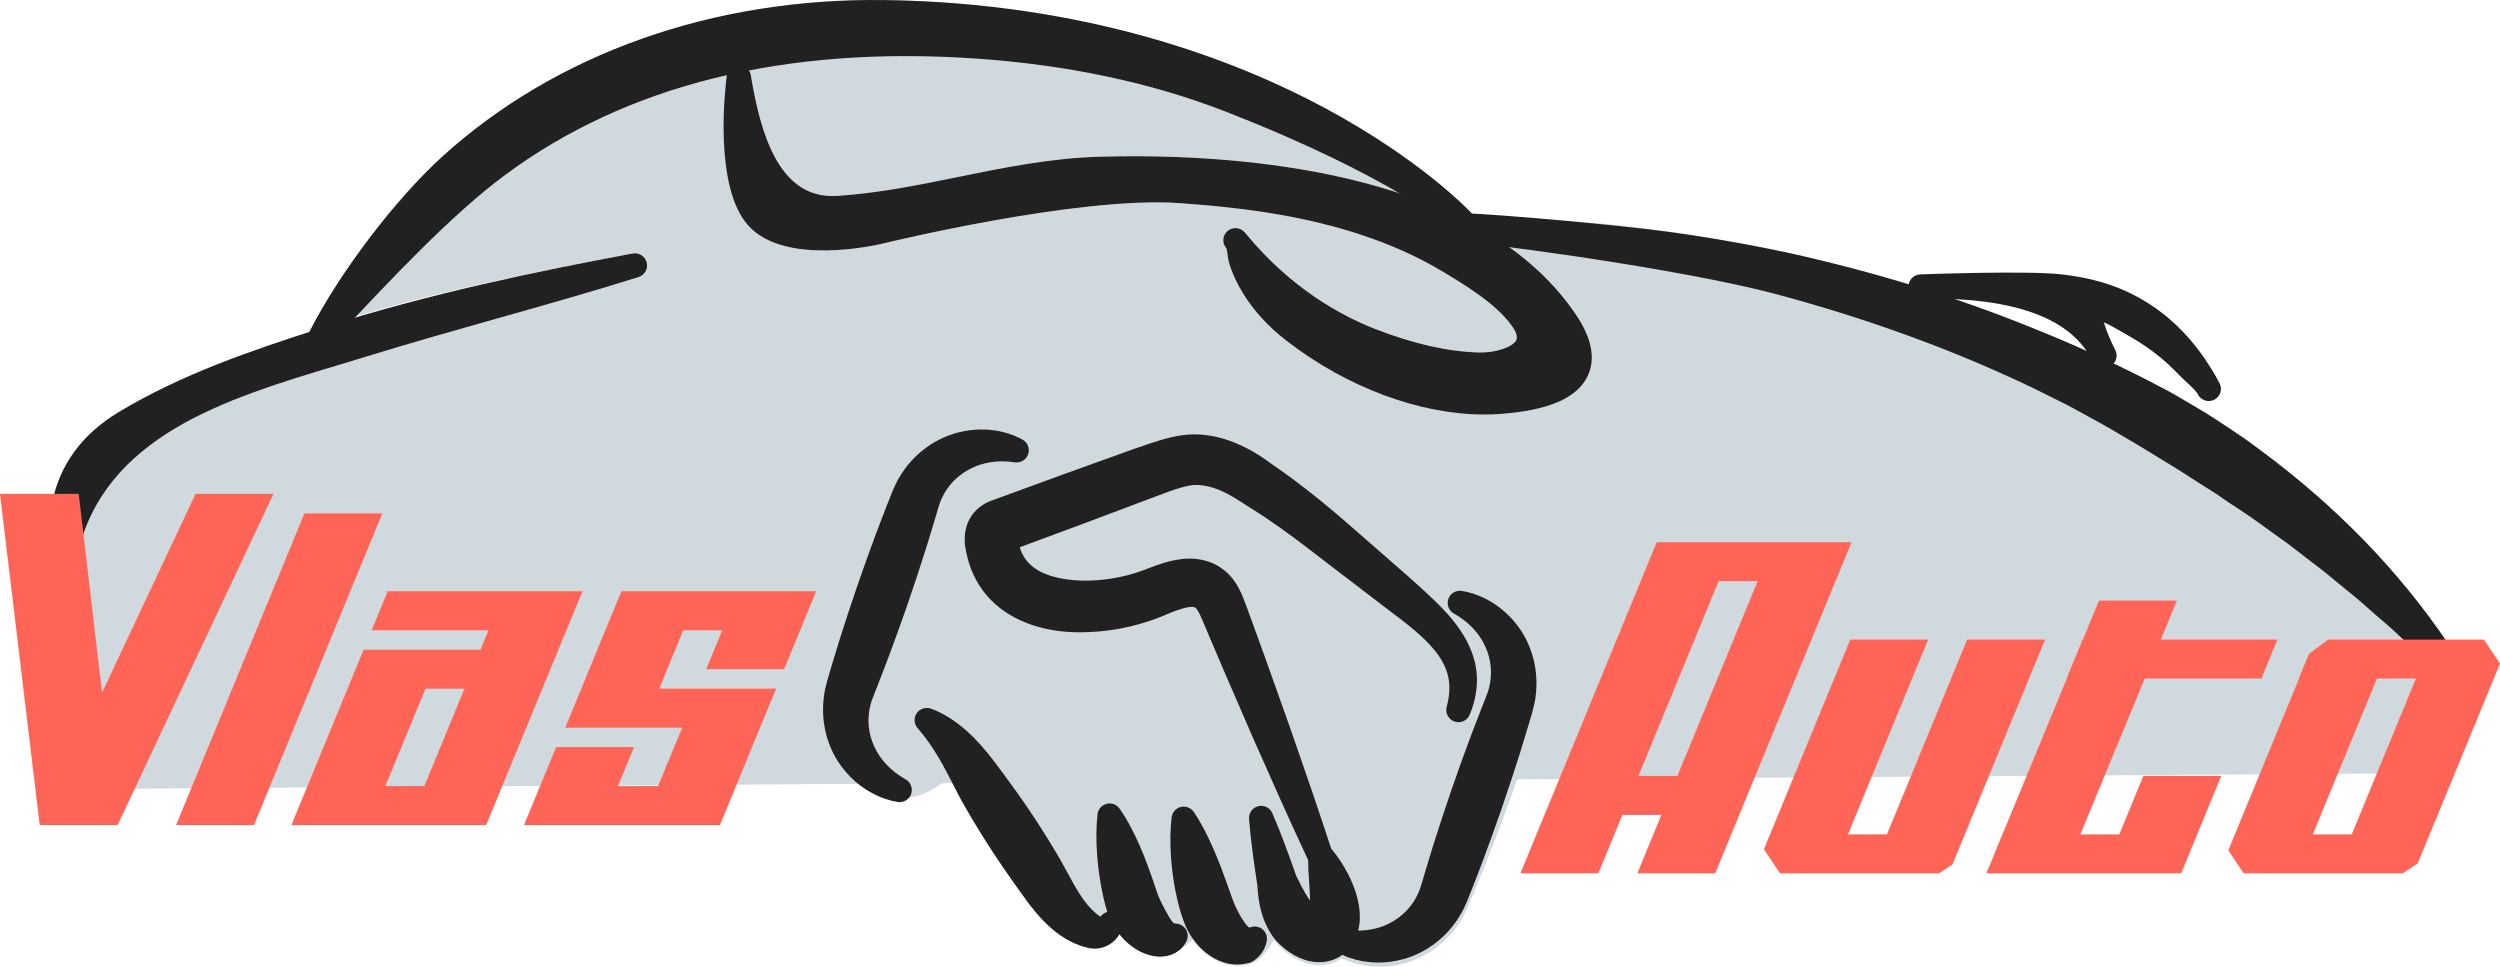 <?xml version="1.0" encoding="utf-8"?>
<!-- Generator: Adobe Illustrator 22.0.1, SVG Export Plug-In . SVG Version: 6.00 Build 0)  -->
<svg version="1.1" id="Слой_1" xmlns="http://www.w3.org/2000/svg" xmlns:xlink="http://www.w3.org/1999/xlink" x="0px" y="0px"
	 viewBox="0 0 513.341 198.507" style="enable-background:new 0 0 513.341 198.507;" xml:space="preserve">
<path d="M70.09,74.788c0.391-0.118,0.784-0.236,1.175-0.354l0.005-0.014C70.873,74.543,70.479,74.666,70.09,74.788z"/>
<path style="fill:#D0D9DD;" d="M382.991,56.238c-8.125-2.354-16.561-4.42-25.257-6.157c-7.173-1.386-14.516-2.538-21.822-3.424
	c-5.458-0.663-10.51-1.124-15.294-1.403c-7.58-0.581-15.435-1.068-19.285-1.16c-4.656-4.325-13.944-12.111-27.902-20.02
	c-18.862-10.689-50.132-23.539-91.988-24.063c-35.077-0.417-67.192,10.957-90.528,32.086c-8.545,7.736-20.164,23.498-26.879,35.006
	l10.793-2.622c0.008-0.008,0.015-0.017,0.023-0.025c19.063-5.558,38.054-9.213,54.492-12.291l0.62-0.115
	c1.3-0.234,2.558,0.579,2.874,1.861s-0.419,2.589-1.678,2.984c-9.652,3.03-19.531,5.818-29.085,8.515
	c-8.779,2.478-17.857,5.04-26.706,7.775c-1.998,0.617-4.039,1.23-6.106,1.852c-11.613,3.489-23.668,6.926-34.039,13.378
	C17.978,99.144,16.02,103.277,6.019,120.269c-2.765,4.698,9.469,21.397,6.739,26.115c-1.044,1.803,9.643,13.442,9.441,15.59
	l481.137-3.248c-1.021-2.279-2.064-4.477-3.125-6.613l4,4.24l-8.563-8.957l3.655-12.613h2.891
	c-15.896-23.648-35.825-37.564-61.491-53.452l-2.386-1.583l-1.734-1.06 M167.563,12.448l0.127,0.011h0.001
	c-0.169,0.017-0.338,0.034-0.507,0.052L167.563,12.448z M326.017,77.289c-2.176,4.476-8.039,7-17.925,7.718
	c-1.08,0.078-2.176,0.117-3.282,0.117c-13.195,0-28.098-5.507-40.53-15.093c-3.75-2.891-6.758-6.154-8.942-9.7
	c-1.385-2.25-2.343-4.34-2.929-6.389c-0.165-0.575-0.239-1.139-0.312-1.684c-0.055-0.414-0.146-1.106-0.261-1.302
	c-0.908-1.04-0.787-2.6,0.253-3.508s2.633-0.782,3.541,0.256c0,0,0,0,0.001,0.001c0.004,0.005,0.009,0.011,0.014,0.016
	c0.09,0.104,0.219,0.259,0.386,0.461c9.149,11.046,19.349,16.612,26.294,19.335c7.829,3.07,15.059,4.708,21.487,4.87
	c3.274,0.065,6.799-1.09,7.554-2.506c0.434-0.813-0.223-2.038-0.85-2.922c-3.23-4.558-9.544-8.362-14.152-11.14
	c-5.049-3.044-10.785-5.626-17.05-7.675c-10.352-3.386-21.787-5.372-37.076-6.439c-20.861-1.457-60.333,8.17-60.73,8.267
	c-2.073,0.497-20.334,4.578-27.779-3.613c-7.238-7.961-4.768-28.523-4.462-30.841l4.695-0.788c0.113,0.219,0.207,0.451,0.249,0.706
	c1.976,11.938,5.758,25.534,17.689,24.792c8.416-0.533,16.814-2.245,24.936-3.901c9.355-1.907,19.029-3.879,29.009-4.146
	c5.648-0.152,10.873-0.128,15.974,0.069c13.177,0.51,28.31,2.21,42.392,6.424c0,0,15.225,5.306,20.409,8.648
	c7.58,4.431,14.169,10.084,19.031,17.294C326.939,69.491,327.735,73.755,326.017,77.289z"/>
<path style="fill:#D0D9DD;" d="M312.842,156.167c0.001-0.003,0.002-0.006,0.003-0.008l0.39-1.17c0.483-1.446,0.968-2.894,1.422-4.34
	l0.903-2.84l0.07-0.252c0.279-1,0.595-2.134,0.724-3.255c0.714-4.997-0.476-10.137-3.258-14.093
	c-2.791-4.013-6.974-6.794-11.464-7.636c-2.599-0.895-5.862-0.828-8.178-0.608c-1.066-1.016-2.12-2.004-3.139-2.947l-11.243-10.247
	c-3.942-3.626-7.93-7.007-11.861-10.053c-1.06-0.818-2.131-1.612-3.234-2.398c-0.307-0.208-0.589-0.428-0.889-0.661l-0.483-0.372
	c-0.571-0.43-1.15-0.856-1.752-1.257c-2.852-1.908-5.556-3.204-8.274-3.964c-1.69-0.467-3.31-0.724-4.978-0.788
	c-1.564-0.043-3.148,0.114-4.983,0.497c-1.48,0.307-2.864,0.712-4.144,1.105c-1.253,0.387-2.476,0.766-3.696,1.174
	c-5.136,1.713-10.204,3.419-15.178,5.109c0,0,0,0-0.001,0c-1.837-3.766-7.506-7.56-7.506-7.56
	c-3.961-2.278-8.959-2.862-13.701-1.603c-4.713,1.226-8.956,4.38-11.597,8.585c-0.649,0.964-1.131,2.006-1.555,2.926l-1.301,3.066
	c-0.547,1.292-1.072,2.592-1.594,3.893l-0.608,1.508c-1.3,3.253-2.623,6.699-4.164,10.86c-1.546,4.24-2.774,7.721-3.866,10.964
	l-0.374,1.12c-0.491,1.468-0.982,2.935-1.443,4.402l-0.905,2.846l-0.099,0.353c-0.27,0.968-0.579,2.066-0.701,3.138
	c-0.733,5.004,0.448,10.156,3.232,14.126c2.232,3.221,5.353,5.652,8.816,6.927c4.929,3.187,10.896-1.387,13.533-3.83
	c0.27,0.55,0.537,1.098,0.801,1.645l0.382,0.789c0.431,0.893,0.876,1.818,1.342,2.647c0.431,0.826,0.887,1.638,1.341,2.452
	l0.519,0.926c1.127,1.991,2.368,4.078,3.915,6.584c1.587,2.52,2.914,4.553,4.178,6.401c0.317,0.46,0.632,0.928,0.951,1.401
	c1.097,1.625,2.231,3.307,3.58,4.976c2.223,2.758,4.461,4.734,6.832,6.037c0.66,0.366,1.407,0.708,2.221,1.016
	c0.007,0.002,0.014,0.005,0.02,0.007c0.04,0.015,0.081,0.029,0.121,0.041l0.889,0.275c0.407,0.14,1.226,0.373,2.161,0.336
	c2.035-0.088,3.832-1.198,4.829-2.848c0.32,0.416,0.658,0.823,1.029,1.217c1.391,1.422,2.855,2.409,4.468,3.003
	c0.253,0.093,0.509,0.177,0.77,0.251c0.989,0.272,2.498,0.497,4.045,0.03c1.186-0.161,3.283-1.855,4.785-3.195
	c0.032,0.045,0.06,0.098,0.092,0.141c1.185,1.686,2.612,3.013,4.258,3.953c0.558,0.312,1.102,0.565,1.638,0.762
	c0.489,0.18,0.97,0.312,1.444,0.401c1.128,0.224,2.303,0.216,3.411-0.02l0.196-0.018c0.366-0.034,0.72-0.148,1.036-0.334
	c1.722-0.339,3.485-2.914,4.537-4.739c0.031,0.043,0.062,0.087,0.096,0.128l0.385,0.471c0.267,0.318,0.549,0.601,0.846,0.891
	c1.214,1.164,2.419,2.009,3.799,2.66c0.265,0.123,0.592,0.269,0.975,0.41c0.523,0.192,1.147,0.375,1.853,0.484
	c1.393,0.22,2.742,0.122,4.015-0.291c0.706-0.23,1.373-0.572,1.996-1.002c0.487,0.236,0.983,0.455,1.495,0.643
	c3.45,1.27,7.385,1.449,11.153,0.46c4.698-1.21,8.94-4.352,11.598-8.563c0.664-0.988,1.157-2.051,1.592-2.99l1.266-2.991
	c0.543-1.279,1.061-2.566,1.579-3.855l0.621-1.535c1.296-3.243,2.617-6.683,4.156-10.838
	C310.532,162.865,311.755,159.391,312.842,156.167z"/>
<g>
	<path style="fill:#212121;" d="M241.507,189.654c-0.349-0.016-0.475-0.081-0.477-0.085c-0.135-0.097-0.261-0.238-0.462-0.514
		c-0.493-0.681-0.959-1.529-1.387-2.339c-0.464-0.882-0.943-1.809-1.267-2.596c-0.019-0.048-0.04-0.095-0.063-0.141
		c-0.078-0.161-0.218-0.575-0.327-0.907l-0.123-0.364c-0.195-0.552-0.385-1.131-0.586-1.751c-0.706-2.068-1.668-4.783-2.853-7.45
		c-0.998-2.24-2.261-4.879-4.067-7.462c-0.598-0.855-1.663-1.248-2.671-0.989c-1.009,0.259-1.752,1.117-1.864,2.154
		c-0.282,2.618-0.304,5.31-0.069,8.477c0.206,2.735,0.59,5.393,1.183,8.166c0.154,0.668,0.312,1.335,0.495,2.041
		c0.128,0.48,0.262,0.924,0.407,1.361c-0.458,0.13-0.884,0.382-1.212,0.763c-0.076,0.089-0.164,0.151-0.241,0.192l-0.633-0.46
		c-0.381-0.313-0.709-0.582-1.023-0.908c-1.232-1.221-2.325-2.736-3.659-5.076c-0.503-0.876-0.995-1.78-1.494-2.702
		c-0.675-1.245-1.375-2.532-2.15-3.837c-1.131-1.909-2.409-3.963-4.019-6.459c-2.735-4.248-5.724-8.299-8.817-12.439
		c-1.936-2.543-3.693-4.501-5.539-6.166c-2.424-2.173-4.925-3.739-7.433-4.655c-1.039-0.363-2.276-0.007-2.921,0.936
		c-0.646,0.942-0.57,2.202,0.182,3.061c3.3,3.763,5.438,7.948,7.511,12.005l0.399,0.78c0.45,0.884,0.914,1.799,1.398,2.618
		c0.454,0.826,0.932,1.637,1.409,2.447l0.522,0.889c1.168,1.965,2.452,4.025,4.054,6.501c1.64,2.486,3.01,4.491,4.313,6.312
		c0.326,0.453,0.652,0.914,0.981,1.381c1.131,1.602,2.3,3.259,3.684,4.899c2.281,2.71,4.56,4.639,6.958,5.891
		c0.668,0.352,1.422,0.678,2.242,0.969c0.007,0.002,0.014,0.005,0.02,0.007c0.041,0.014,0.082,0.027,0.122,0.039l0.893,0.256
		c0.41,0.132,1.234,0.347,2.168,0.291c2.033-0.131,3.806-1.278,4.767-2.949c0.329,0.409,0.675,0.809,1.054,1.195
		c1.421,1.393,2.906,2.348,4.53,2.908c0.255,0.088,0.513,0.166,0.775,0.235c0.995,0.251,2.508,0.444,4.045-0.056
		c1.534-0.483,2.772-1.553,3.397-2.936c0.34-0.753,0.286-1.626-0.145-2.331C243.085,190.143,242.335,189.698,241.507,189.654z"/>
	<path style="fill:#212121;" d="M259.294,190.863c-0.645-0.563-1.542-0.755-2.365-0.505c-0.172,0.052-0.317,0.088-0.428,0.111
		c-0.343-0.266-0.618-0.596-0.957-1.057c-0.454-0.642-0.908-1.394-1.332-2.203c-0.416-0.823-0.769-1.576-1.128-2.554l-1.213-3.414
		c-0.703-1.977-1.659-4.583-2.832-7.221c-0.971-2.18-2.194-4.75-3.908-7.291c-0.587-0.869-1.65-1.278-2.665-1.03
		c-1.017,0.248-1.771,1.103-1.891,2.144c-0.295,2.566-0.332,5.287-0.112,8.322c0.206,2.792,0.584,5.412,1.162,8.018
		c0.268,1.192,0.61,2.612,1.106,4.065c0.617,1.897,1.414,3.494,2.342,4.714c1.221,1.661,2.675,2.957,4.341,3.862
		c0.564,0.3,1.113,0.541,1.653,0.727c0.493,0.17,0.976,0.292,1.453,0.37c1.133,0.2,2.307,0.168,3.41-0.093l0.196-0.022
		c0.365-0.041,0.716-0.164,1.029-0.356c0.807-0.498,1.493-1.144,1.935-1.799c0.536-0.738,0.895-1.608,1.036-2.516
		C260.258,192.284,259.944,191.426,259.294,190.863z"/>
	<path style="fill:#212121;" d="M312.087,154.68l0.366-1.178c0.453-1.456,0.906-2.914,1.33-4.369l0.843-2.858l0.065-0.254
		c0.258-1.006,0.55-2.146,0.656-3.27c0.608-5.011-0.69-10.125-3.555-14.021c-2.875-3.953-7.116-6.646-11.622-7.392
		c-1.2-0.199-2.367,0.495-2.768,1.643c-0.401,1.148,0.082,2.418,1.146,3.008c2.935,1.633,5.213,4.02,6.432,6.759
		c1.208,2.594,1.501,5.543,0.8,8.397c-0.101,0.489-0.279,0.969-0.507,1.576l-1.198,3.057c-0.548,1.376-1.074,2.761-1.597,4.146
		l-0.488,1.286c-1.205,3.202-2.452,6.669-3.931,10.921c-1.426,4.172-2.579,7.672-3.634,11.024l-0.489,1.579
		c-0.412,1.322-0.823,2.645-1.208,3.966l-0.8,2.709l-0.145,0.455c-0.193,0.615-0.346,1.099-0.606,1.628
		c-1.168,2.592-3.213,4.735-5.798,6.054c-1.892,1.007-4.133,1.527-6.49,1.544c0.466-1.903,0.368-3.486,0.213-4.677
		c-0.319-2.29-1.021-4.424-2.289-6.938c-0.985-1.914-2.132-3.626-3.479-5.232c-2.723-8.385-5.638-16.783-8.474-24.928l-5.27-14.79
		c-0.827-2.337-1.676-4.665-2.535-6.983l-1.327-3.608c-0.437-1.174-0.983-2.637-1.943-4.147c-0.634-0.984-1.325-1.787-2.077-2.424
		c-0.355-0.314-0.697-0.551-0.999-0.761l-0.238-0.166c-0.074-0.052-0.151-0.102-0.231-0.146l-0.12-0.067
		c-0.392-0.221-0.835-0.471-1.324-0.662c-2.315-0.941-4.58-0.943-6.053-0.772c-2.804,0.312-5.123,1.207-7.169,1.997
		c-0.375,0.145-0.739,0.286-1.083,0.413c-3.892,1.416-8.353,2.131-12.546,2.013c-2.158-0.072-4.152-0.37-5.902-0.879
		c-1.848-0.557-3.314-1.33-4.402-2.33c-1.055-0.936-1.81-2.157-2.245-3.634c8.662-3.183,17.714-6.564,26.932-10.058l0.782-0.295
		c2.011-0.764,4.091-1.553,5.869-2.03c0.97-0.255,1.822-0.391,2.507-0.406c0.783-0.011,1.683,0.092,2.539,0.287
		c1.671,0.376,3.459,1.145,5.476,2.355c0.473,0.281,0.948,0.575,1.415,0.882l0.416,0.276c0.426,0.286,0.877,0.589,1.282,0.822
		c1.051,0.649,2.047,1.289,3.06,1.964c4.208,2.807,8.243,5.884,11.995,8.805l12.049,9.211c0.57,0.436,1.141,0.867,1.712,1.298
		c3.43,2.592,6.669,5.041,9.154,8.05c1.443,1.763,2.377,3.579,2.78,5.418c0.409,1.794,0.307,3.885-0.308,6.215
		c-0.333,1.267,0.368,2.574,1.604,3c0.004,0.001,0.009,0.003,0.012,0.004c1.244,0.421,2.601-0.191,3.108-1.403
		c1.216-2.906,1.705-5.939,1.412-8.795c-0.316-2.82-1.404-5.646-3.227-8.387c-1.624-2.475-3.662-4.579-5.457-6.326
		c-1.946-1.867-3.89-3.603-5.728-5.234l-11.456-10.008c-4.017-3.542-8.076-6.838-12.07-9.8c-1.077-0.795-2.165-1.566-3.284-2.33
		c-0.311-0.201-0.598-0.415-0.903-0.642l-0.491-0.362c-0.58-0.418-1.168-0.832-1.778-1.219c-2.892-1.848-5.622-3.086-8.356-3.789
		c-1.699-0.431-3.324-0.654-4.994-0.683c-1.565-0.01-3.145,0.181-4.971,0.602c-1.474,0.339-2.849,0.772-4.12,1.192
		c-1.244,0.413-2.46,0.819-3.671,1.252c-9.866,3.524-19.459,7.007-28.513,10.353c-1.113,0.352-2.243,0.826-3.614,2.061
		c-0.433,0.417-0.705,0.775-0.959,1.111c-0.308,0.43-0.577,0.901-0.774,1.348c-0.347,0.776-0.575,1.617-0.679,2.498
		c-0.075,0.652-0.084,1.309-0.027,1.999c0.058,0.72,0.191,1.359,0.251,1.623c0.042,0.176,0.079,0.353,0.117,0.529
		c0.11,0.515,0.237,1.097,0.451,1.73c1.003,3.363,2.963,6.428,5.489,8.609c2.286,2.042,5.172,3.576,8.583,4.571
		c2.719,0.782,5.582,1.165,8.764,1.17c5.672-0.018,11.186-1.063,16.417-3.12c0.391-0.159,0.766-0.317,1.131-0.47
		c0.729-0.306,1.414-0.594,2.112-0.845c1.049-0.379,1.895-0.617,2.565-0.725c1.307-0.196,1.53,0.108,1.809,0.494
		c0.391,0.544,0.797,1.459,1.18,2.372l1.435,3.404c0.957,2.287,1.927,4.566,2.914,6.834l5.892,13.598l0.459,1.038
		c3.515,7.943,7.147,16.131,10.914,24.167c0.007,1.349,0.089,2.635,0.171,3.885l0.085,1.335c0.065,1.082,0.129,2.128,0.145,3.095
		l-0.01-0.012c-0.385-0.51-0.78-1.129-1.188-1.859c-0.347-0.608-0.675-1.261-1.014-1.934l-0.186-0.368
		c-0.102-0.233-0.218-0.452-0.336-0.668c-0.049-0.089-0.104-0.175-0.132-0.244c-0.015-0.057-0.032-0.113-0.052-0.168l-0.492-1.415
		c-1.266-3.558-2.669-7.384-4.33-11.251c-0.483-1.128-1.715-1.734-2.9-1.44c-1.189,0.296-1.988,1.409-1.889,2.631
		c0.344,4.185,0.901,8.221,1.457,11.975l0.227,1.466c0.005,0.03,0.02,0.113,0.026,0.142c0.028,0.146,0.026,0.308,0.034,0.471
		c0.013,0.274,0.028,0.546,0.059,0.802c0.106,1.245,0.28,2.374,0.532,3.447c0.311,1.331,0.755,2.591,1.302,3.708
		c0.295,0.627,0.64,1.22,1.142,1.959l0.291,0.412c0.045,0.063,0.092,0.124,0.141,0.182l0.395,0.463
		c0.273,0.312,0.562,0.589,0.865,0.873c1.239,1.138,2.461,1.957,3.854,2.579c0.267,0.117,0.598,0.257,0.984,0.39
		c0.527,0.181,1.155,0.351,1.863,0.445c1.397,0.19,2.744,0.064,4.008-0.375c0.701-0.245,1.361-0.601,1.975-1.044
		c0.492,0.226,0.993,0.434,1.508,0.611c3.476,1.197,7.414,1.293,11.16,0.225c4.671-1.309,8.846-4.54,11.415-8.806
		c0.643-1.002,1.114-2.075,1.529-3.023l1.203-3.017c0.515-1.291,1.007-2.588,1.498-3.887l0.588-1.548
		c1.228-3.269,2.475-6.737,3.927-10.924C309.916,161.434,311.066,157.935,312.087,154.68z"/>
	<path style="fill:#212121;" d="M185.943,160.02c-2.941-1.635-5.222-4.026-6.442-6.775c-1.209-2.603-1.497-5.557-0.809-8.319
		c0.008-0.033,0.016-0.068,0.023-0.102c0.095-0.467,0.269-0.926,0.487-1.506l1.229-3.14c0.563-1.413,1.1-2.832,1.638-4.253
		l0.451-1.189c1.204-3.2,2.454-6.674,3.94-10.944c1.431-4.185,2.587-7.691,3.641-11.046l0.479-1.54
		c0.417-1.339,0.834-2.679,1.221-4.013l0.803-2.715l0.166-0.526c0.185-0.591,0.329-1.057,0.542-1.484
		c0.015-0.03,0.029-0.061,0.044-0.093c1.156-2.59,3.205-4.739,5.806-6.072c2.627-1.404,5.897-1.892,9.207-1.376
		c1.201,0.187,2.361-0.515,2.752-1.665c0.391-1.15-0.101-2.415-1.166-2.997c-4.008-2.194-9.017-2.672-13.732-1.314
		c-4.686,1.325-8.862,4.568-11.413,8.828c-0.629,0.978-1.088,2.029-1.493,2.958l-1.236,3.093c-0.52,1.303-1.017,2.614-1.512,3.926
		l-0.576,1.52c-1.231,3.28-2.481,6.753-3.934,10.946c-1.456,4.272-2.61,7.778-3.632,11.043l-0.352,1.131
		c-0.46,1.476-0.918,2.952-1.349,4.428l-0.845,2.865l-0.091,0.355c-0.25,0.975-0.535,2.079-0.634,3.154
		c-0.627,5.018,0.662,10.146,3.529,14.055c2.299,3.173,5.471,5.538,8.961,6.74c0.876,0.302,1.77,0.529,2.677,0.68
		c1.2,0.199,2.367-0.495,2.768-1.643C187.488,161.881,187.005,160.611,185.943,160.02z"/>
</g>
<path style="fill:#212121;" d="M132.8,53.908c-0.318-1.284-1.581-2.098-2.879-1.857l-0.614,0.114
	c-18.88,3.535-41.127,8.092-62.981,15.083c-14.722,4.71-29.005,9.581-41.92,17.347c-7.621,4.583-12.249,10.948-13.756,18.917
	c-0.568,3.005-0.665,5.316-0.333,7.979c0.06,0.478,0.203,0.946,0.34,1.399c0.064,0.21,0.166,0.542,0.203,0.723
	c-0.126,1.253,0.709,2.425,1.968,2.692c0.175,0.037,0.35,0.056,0.522,0.056c1.155,0,2.193-0.806,2.443-1.98c0-0.001,0-0.001,0-0.002
	c5.277-24.875,30.861-32.56,53.434-39.341c2.066-0.621,4.106-1.233,6.104-1.851c8.85-2.736,17.928-5.298,26.707-7.776
	c9.554-2.696,19.433-5.485,29.084-8.515C132.384,56.499,133.119,55.19,132.8,53.908z"/>
<path style="fill:#212121;" d="M302.206,43.81c-0.409-0.441-10.261-10.927-30.147-21.625c-18.267-9.827-48.821-21.65-90.653-22.173
	c-35.045-0.415-67.192,10.957-90.528,32.086c-9.646,8.734-21.102,23.798-27.239,35.82c-0.563,1.104-0.224,2.445,0.786,3.164
	c0.434,0.31,0.939,0.46,1.442,0.46c0.667,0,1.33-0.264,1.819-0.774c0.008-0.008,0.024-0.025,0.037-0.039l2.361-2.516
	c10.072-10.742,22.606-24.11,33.533-32.216c25.038-18.579,57.57-26.644,96.694-23.979c18.763,1.279,35.974,4.921,51.156,10.825
	c34.965,13.597,47.103,24.409,47.217,24.513c0.989,0.907,2.519,0.872,3.463-0.081C303.093,46.321,303.119,44.792,302.206,43.81z"/>
<path style="fill:#212121;" d="M323.612,64.615c-16.71-24.776-53.724-31.276-81.831-32.365c-5.107-0.199-10.333-0.221-15.974-0.069
	c-9.979,0.267-19.652,2.239-29.007,4.146c-8.123,1.656-16.521,3.368-24.938,3.901c-11.92,0.742-15.713-12.854-17.689-24.792
	c-0.2-1.208-1.245-2.092-2.466-2.092c-0.014,0-0.028,0-0.042,0c-1.238,0.021-2.275,0.945-2.437,2.173
	c-0.306,2.318-2.776,22.88,4.462,30.841c7.446,8.191,25.706,4.11,27.779,3.613c0.397-0.097,39.871-9.728,60.729-8.267
	c15.289,1.066,26.724,3.052,37.076,6.438c6.265,2.049,12.001,4.631,17.05,7.675c4.61,2.779,10.924,6.584,14.153,11.14
	c0.626,0.884,1.282,2.109,0.85,2.922c-0.755,1.416-4.272,2.572-7.555,2.506c-6.431-0.161-13.66-1.799-21.487-4.87
	c-6.942-2.723-17.14-8.287-26.291-19.333c-0.179-0.215-0.313-0.377-0.404-0.481c-0.907-1.04-2.5-1.161-3.541-0.254
	c-1.039,0.908-1.159,2.469-0.252,3.508c0.115,0.195,0.207,0.889,0.262,1.303c0.072,0.545,0.146,1.109,0.312,1.683
	c0.586,2.048,1.543,4.137,2.928,6.388c2.184,3.545,5.192,6.809,8.943,9.7c12.432,9.586,27.334,15.093,40.528,15.093
	c1.107,0,2.203-0.039,3.283-0.117c9.886-0.718,15.749-3.242,17.925-7.718C327.697,73.755,326.901,69.491,323.612,64.615z"/>
<path style="fill:#212121;" d="M455.748,78.671c-10.363-19.505-26.244-21.541-32.224-22.307c-6.627-0.85-28.323-0.053-29.243-0.019
	c-1.372,0.051-2.446,1.199-2.406,2.571c0.039,1.372,1.158,2.446,2.551,2.427c26.853-0.563,32.646,8.503,34.819,11.915
	c0.387,0.608,0.692,1.088,1.079,1.488c0.864,0.897,2.257,1.02,3.268,0.288c1.008-0.732,1.323-2.095,0.739-3.195
	c-0.888-1.674-1.856-4.017-2.331-5.65c1.204,0.514,2.489,1.259,3.671,1.944c0.399,0.232,0.786,0.456,1.156,0.664
	c2.228,1.251,4.309,2.636,6.187,4.117c1.446,1.14,2.881,2.462,4.513,4.161c0.409,0.425,0.898,0.88,1.41,1.353
	c0.893,0.824,2.003,1.85,2.396,2.59c0.449,0.846,1.315,1.328,2.21,1.328c0.396,0,0.797-0.094,1.171-0.293
	C455.933,81.404,456.396,79.89,455.748,78.671z"/>
<path style="fill:#212121;" d="M502.455,131.814c-9.968-14.705-22.854-27.952-38.303-39.377l-2.772-2.043l-3.134-2.128
	c-1.714-1.144-3.487-2.326-5.331-3.483l-5.687-3.35c-1.307-0.788-2.64-1.477-3.929-2.143c-0.664-0.343-1.327-0.686-2.035-1.068
	c-7.958-4.073-16.054-7.75-24.043-10.923c-15.428-6.267-32.183-11.428-49.817-15.343c-8.372-1.797-16.938-3.291-25.461-4.439
	c-8.645-1.167-33.79-3.558-42.367-3.768c-0.021-0.001-0.042-0.001-0.063-0.001c-1.345,0-2.453,1.067-2.498,2.418l-0.025,0.775
	c-0.043,1.313,0.938,2.435,2.244,2.569c16.812,1.721,50.07,6.663,66.243,11.101c16.979,4.585,33.041,10.332,47.758,17.087
	c3.35,1.505,6.719,3.201,9.977,4.841l1.398,0.701l2.308,1.254c2.928,1.586,5.954,3.227,8.898,5.028
	c2.427,1.375,4.865,2.875,7.224,4.326c1.251,0.769,2.501,1.538,3.742,2.286c0.982,0.601,1.949,1.231,2.917,1.861
	c0.83,0.541,1.66,1.081,2.492,1.6l2.65,1.664l2.685,1.837c0.646,0.435,1.296,0.861,1.947,1.289c1.12,0.736,2.279,1.497,3.361,2.267
	l5.337,3.845c1.121,0.751,2.192,1.586,3.327,2.47c0.587,0.458,1.175,0.916,1.72,1.324c0.659,0.521,1.33,1.029,2,1.536
	c1.081,0.817,2.102,1.59,3.123,2.46c0.59,0.481,1.178,0.966,1.767,1.451c1.107,0.913,2.216,1.827,3.309,2.696
	c1.006,0.827,1.973,1.685,2.996,2.592c0.643,0.57,1.286,1.141,1.942,1.706l2.477,2.122l2.393,2.228
	c1.533,1.43,3.164,2.913,4.988,4.534c0.476,0.423,1.068,0.632,1.66,0.632c0.658,0,1.313-0.258,1.803-0.768l0.512-0.532
	C503.006,134.099,503.117,132.791,502.455,131.814z"/>
<g>
	<path style="fill:#FF6556;" d="M0,101.411h16.16l4.8,40.802l19.2-40.802h16L24.16,169.413h-16L0,101.411z"/>
	<path style="fill:#FF6556;" d="M62.512,105.413h16l-26.354,64h-16L62.512,105.413z"/>
	<path style="fill:#FF6556;" d="M79.604,121.412h24h16l-3.291,8h-0.003l-16.472,40.001h-8h-8h-8h-16l14.825-36.001h15.999h8l1.648-4
		H76.313L79.604,121.412z M87.368,141.412l-8.236,20.001h8l8.236-20.001H87.368z"/>
	<path style="fill:#FF6556;" d="M127.599,121.402v0.008H167.6l-3.291,8h-0.005l-3.294,8.002h-16l3.294-8.002h-8.001l-4.939,12.002
		h23.998h0.003l-11.528,28.001h-24.238h-15.763h-0.237l6.588-16.002h16l-3.294,8.002h8.238l4.941-12h-24l3.291-8.001h0.003
		L127.599,121.402z"/>
</g>
<g>
	<path style="fill:#FF6556;" d="M340.199,111.328h8.001h8h8h16.001L352.2,179.33h-16.001l4.941-12h-8l-4.941,12h-16L340.199,111.328
		z M352.906,119.329l-16.471,40.001h8l16.471-40.001H352.906z"/>
	<path style="fill:#FF6556;" d="M379.93,131.327h16l-16.472,40.003h8l16.473-40.003h16l-19.01,46.165l-2.757,1.838h-14h-18.668
		l-3.298-4.947l1.257-3.053h0.002L379.93,131.327z"/>
	<path style="fill:#FF6556;" d="M431.002,123.329h16l-3.303,8h23.944l-3.291,8h-23.956l-13.215,32.001h7.99l4.943-12h16l-8.236,20
		h-24h-16.001l3.29-8h0.014l13.214-32.001h-0.044l3.291-8h0.057L431.002,123.329z"/>
	<path style="fill:#FF6556;" d="M478.043,131.329h21.334h10.667l3.297,4.945l-16.885,41.003l-3.079,2.053H479.61h-18.901
		l-3.152-4.729l14.525-35.272H472l2.142-5.073L478.043,131.329z M488.082,139.329l-13.178,32.001h8l13.178-32.001H488.082z"/>
</g>
</svg>
